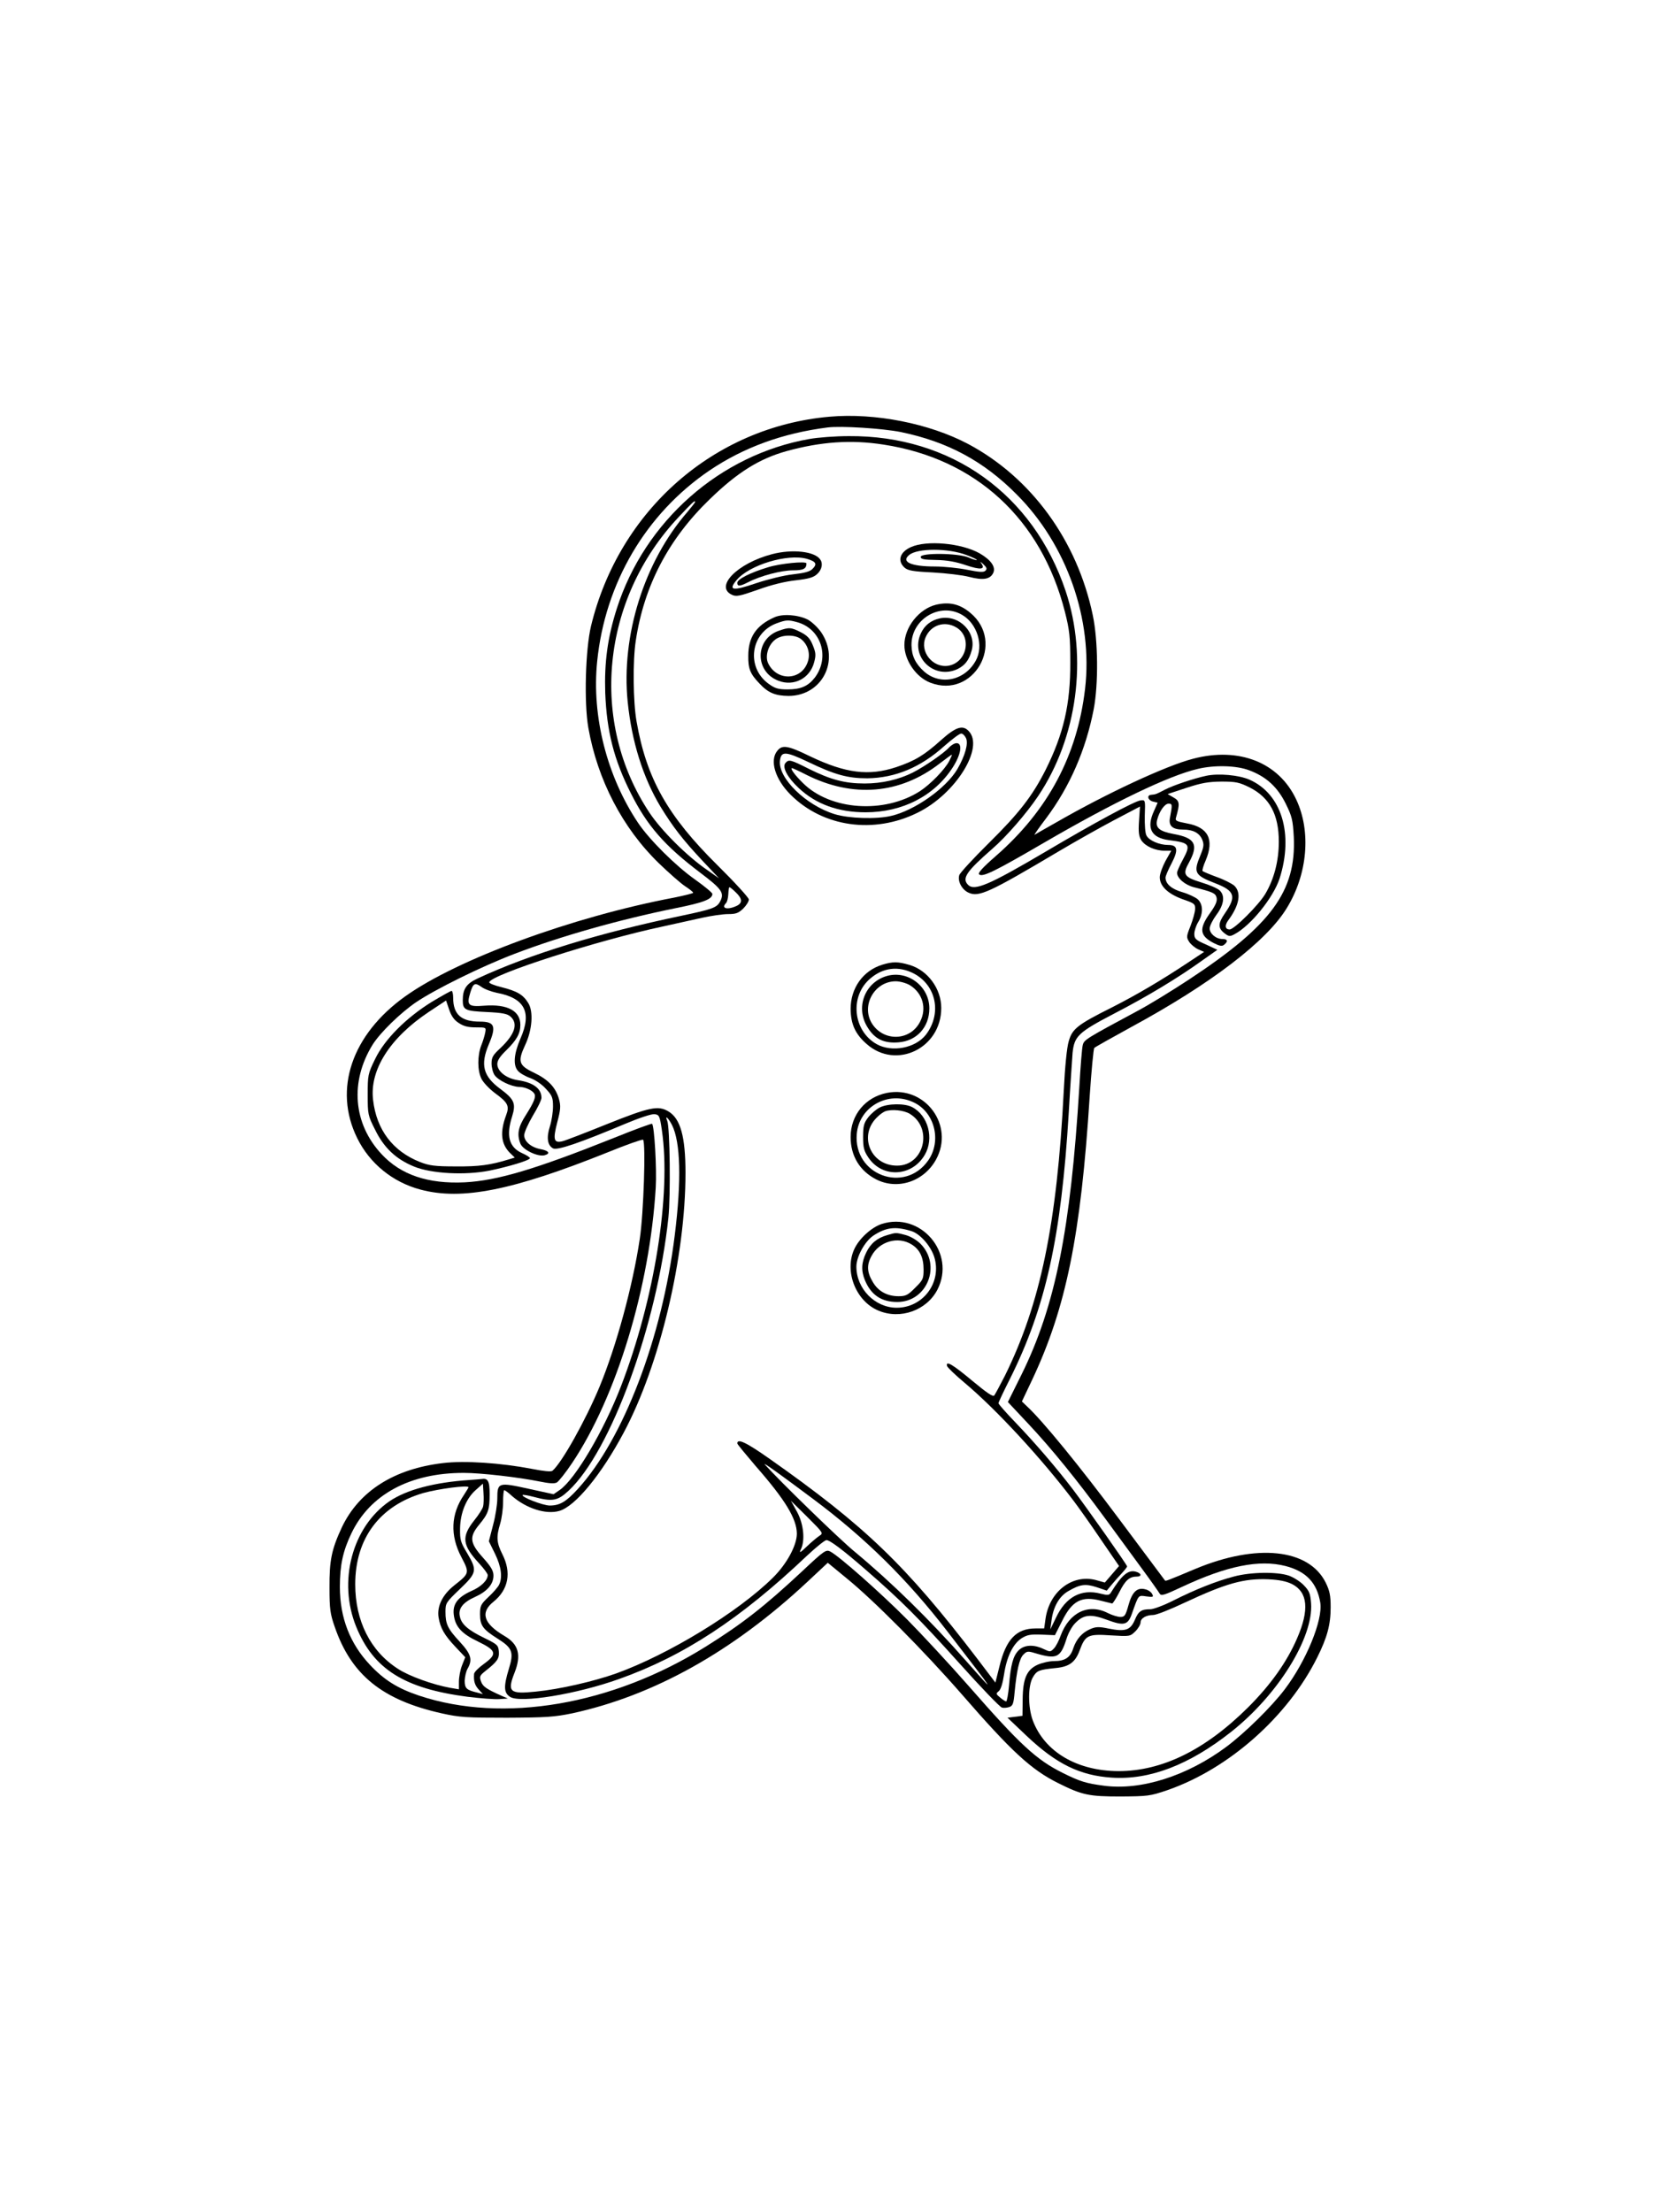 <?xml version="1.0" standalone="no"?>
<!DOCTYPE svg PUBLIC "-//W3C//DTD SVG 20010904//EN"
 "http://www.w3.org/TR/2001/REC-SVG-20010904/DTD/svg10.dtd">
<svg version="1.0" xmlns="http://www.w3.org/2000/svg"
 width="864pt" height="1152pt" viewBox="0 0 864 1152"
 preserveAspectRatio="xMidYMid meet">

<g transform="translate(0,1152) scale(0.1,-0.1)"
fill="#000000" stroke="none">
<path d="M4320 9350 c-601 -53 -1096 -487 -1242 -1090 -29 -121 -37 -398 -14
-530 48 -271 178 -522 368 -706 52 -50 113 -104 136 -119 23 -15 42 -30 42
-34 0 -3 -44 -14 -98 -25 -530 -100 -1131 -321 -1401 -514 -279 -199 -376
-484 -251 -738 65 -133 186 -231 331 -269 215 -57 479 -4 973 194 98 40 181
69 185 66 15 -16 3 -383 -17 -516 -37 -247 -122 -558 -209 -769 -73 -176 -198
-399 -246 -439 -8 -6 -46 -2 -107 10 -162 31 -351 44 -464 30 -253 -30 -435
-145 -525 -333 -54 -116 -66 -172 -65 -318 0 -108 4 -136 27 -201 86 -251 248
-382 557 -451 94 -21 129 -23 340 -23 205 1 248 4 340 23 424 92 835 321 1223
683 l108 101 96 -79 c141 -114 404 -379 602 -606 260 -299 361 -392 501 -462
126 -63 161 -70 325 -70 143 1 154 2 245 33 320 111 627 383 780 691 52 104
70 171 70 261 0 62 -5 86 -26 129 -88 176 -358 205 -679 71 -152 -64 -154 -64
-158 -60 -2 3 -110 147 -239 320 -205 275 -400 514 -481 588 l-25 24 54 114
c176 374 253 750 299 1474 9 135 20 249 24 253 5 5 91 53 191 108 419 227 708
449 812 621 108 176 127 398 49 564 -90 193 -297 276 -537 213 -140 -36 -448
-179 -714 -332 -58 -33 -108 -61 -112 -64 -4 -2 23 37 61 87 122 163 206 355
247 567 25 131 23 358 -5 490 -81 388 -320 716 -649 891 -202 107 -486 163
-722 142z m372 -80 c242 -50 431 -151 603 -325 261 -261 398 -652 356 -1012
-41 -348 -193 -633 -464 -870 -70 -61 -95 -89 -88 -96 17 -17 83 16 337 164
361 210 651 350 802 385 87 21 201 18 267 -7 89 -33 148 -87 191 -174 33 -67
37 -85 42 -173 13 -283 -117 -460 -543 -741 -88 -58 -207 -131 -263 -161 -277
-149 -286 -154 -293 -182 -4 -14 -12 -113 -18 -220 -45 -739 -125 -1140 -301
-1496 l-71 -143 106 -113 c123 -131 254 -293 399 -491 56 -77 142 -193 189
-258 48 -65 91 -126 96 -135 8 -14 22 -10 118 35 233 109 401 143 538 108 108
-28 164 -88 181 -191 14 -90 -73 -303 -185 -451 -68 -90 -206 -226 -305 -300
-203 -151 -444 -228 -637 -202 -93 12 -127 23 -213 66 -138 68 -224 148 -491
453 -99 113 -243 268 -320 346 -137 138 -353 329 -400 354 -23 12 -31 7 -147
-102 -197 -184 -314 -275 -503 -393 -487 -304 -1053 -401 -1492 -255 -111 37
-182 81 -256 160 -104 110 -157 246 -157 406 0 114 16 187 60 279 97 203 305
315 585 315 90 0 288 -23 396 -45 49 -10 76 -12 89 -5 10 6 46 51 80 102 231
345 404 916 435 1433 6 98 -7 321 -19 333 -3 2 -91 -30 -197 -73 -411 -164
-608 -223 -779 -232 -191 -9 -333 39 -433 147 -148 159 -165 377 -47 569 40
64 145 166 227 222 101 68 340 186 513 252 238 91 540 177 840 238 146 29 190
47 190 74 0 6 -40 39 -89 74 -101 71 -239 208 -298 296 -162 242 -242 555
-213 840 41 409 254 770 585 995 178 120 380 194 615 224 70 9 287 -5 382 -24z"/>
<path d="M4215 9234 c-465 -82 -857 -427 -1003 -884 -48 -151 -65 -279 -60
-438 8 -201 45 -347 133 -522 85 -170 176 -274 361 -414 114 -86 128 -106 104
-151 -17 -32 -41 -40 -202 -74 -426 -89 -789 -200 -1060 -326 -59 -27 -78 -55
-78 -114 0 -50 12 -56 124 -61 83 -4 108 -9 125 -24 41 -37 22 -93 -53 -164
-39 -36 -46 -48 -46 -80 0 -21 7 -48 16 -61 20 -28 88 -60 127 -61 30 0 67
-16 79 -34 11 -16 0 -44 -43 -112 -40 -62 -48 -100 -29 -149 12 -32 90 -70
126 -61 33 9 22 24 -21 32 -49 9 -85 40 -85 72 0 15 21 61 45 102 25 41 45 82
45 93 0 48 -42 80 -123 92 -60 9 -107 46 -107 84 0 19 14 40 46 71 55 54 74
88 74 133 0 73 -67 109 -187 100 -84 -7 -94 2 -74 67 15 50 24 55 58 31 16
-12 52 -25 80 -31 146 -27 184 -101 124 -237 -35 -81 -40 -141 -13 -170 9 -11
38 -28 64 -37 27 -10 61 -33 82 -57 32 -34 36 -46 36 -91 0 -28 -7 -75 -16
-103 -19 -59 -13 -99 16 -115 22 -12 141 29 374 127 74 31 139 53 155 51 24
-3 27 -8 38 -83 49 -334 -38 -880 -213 -1334 -90 -233 -239 -485 -319 -540
l-32 -22 -133 29 c-154 34 -160 32 -160 -51 0 -29 -9 -90 -22 -138 l-22 -85
32 -65 c33 -68 40 -124 21 -162 -6 -12 -31 -41 -55 -63 -40 -38 -44 -46 -44
-90 0 -59 15 -79 93 -128 76 -48 84 -70 57 -157 -28 -92 -26 -124 6 -145 52
-35 349 14 569 93 337 120 630 312 977 641 48 45 94 82 102 82 18 0 84 -49
210 -159 172 -149 273 -249 482 -482 112 -125 212 -229 222 -231 10 -3 27 -1
39 3 18 6 22 19 27 76 11 114 25 177 46 197 18 18 23 19 62 7 111 -33 131 -24
162 74 9 30 30 68 47 84 43 44 81 47 164 16 89 -33 109 -28 130 32 36 101 32
96 75 90 36 -5 39 -3 30 13 -5 10 -21 21 -36 24 -42 11 -68 -14 -87 -83 -15
-54 -20 -61 -42 -61 -14 0 -43 9 -65 20 -101 52 -201 4 -246 -117 -9 -26 -25
-57 -35 -67 -18 -19 -20 -19 -54 -3 -52 25 -101 22 -130 -7 -29 -29 -41 -75
-50 -183 -4 -46 -11 -83 -15 -83 -4 0 -18 9 -31 20 -22 18 -23 21 -8 33 11 8
21 41 28 87 14 93 46 158 90 188 30 19 46 22 105 20 l70 -3 38 75 c52 105 102
131 203 104 28 -7 53 -13 57 -14 4 0 21 27 38 60 30 60 52 80 89 80 30 0 26
18 -5 26 -39 10 -72 -18 -129 -110 -8 -13 -16 -14 -52 -5 -102 27 -183 -17
-234 -126 l-29 -60 6 45 c9 72 40 127 87 154 62 36 89 40 148 21 l53 -18 24
29 c13 16 37 43 53 60 16 17 29 34 29 37 0 8 -208 303 -283 402 -85 111 -189
233 -296 345 -50 52 -91 98 -91 103 0 4 26 60 59 125 187 374 268 740 307
1387 8 143 18 283 20 312 9 87 29 107 215 204 176 91 336 188 461 278 l78 55
-60 28 c-53 23 -60 30 -60 55 0 15 9 43 20 61 27 44 26 93 -2 119 -13 11 -49
28 -80 37 -56 16 -88 43 -88 76 0 8 14 41 31 73 37 71 33 97 -17 97 -46 0
-100 23 -113 49 -7 11 -10 57 -9 103 3 83 3 83 -22 80 -30 -3 -243 -118 -498
-269 -290 -171 -367 -204 -400 -171 -34 34 -9 70 126 188 71 61 179 185 239
275 204 304 259 719 143 1067 -169 505 -597 811 -1130 807 -69 0 -161 -7 -205
-15z m385 -29 c481 -73 823 -387 946 -871 24 -95 28 -129 28 -264 1 -217 -35
-372 -129 -560 -69 -136 -138 -225 -295 -380 -81 -80 -150 -155 -154 -167 -10
-31 13 -75 47 -91 54 -26 109 0 468 213 86 51 217 125 291 164 l135 71 -5 -75
c-4 -59 -1 -80 12 -101 21 -31 72 -54 121 -54 l35 0 -30 -53 c-16 -30 -30 -68
-30 -85 0 -47 43 -87 120 -115 61 -21 65 -24 64 -52 -1 -17 -12 -56 -24 -87
-22 -55 -22 -59 -6 -84 10 -14 31 -31 47 -38 l30 -13 -83 -55 c-140 -93 -267
-168 -399 -235 -178 -89 -205 -111 -223 -175 -10 -32 -20 -136 -26 -258 -35
-694 -122 -1111 -307 -1485 -25 -49 -50 -95 -55 -102 -7 -8 -39 14 -116 78
-102 85 -137 105 -130 76 2 -8 44 -48 93 -89 164 -138 398 -391 566 -613 25
-33 89 -123 141 -200 l96 -140 -37 -43 -37 -43 -47 13 c-123 32 -242 -60 -262
-202 l-7 -50 -45 0 c-100 0 -154 -57 -188 -198 l-21 -84 -94 124 c-372 487
-584 691 -1083 1042 -122 86 -168 107 -167 79 0 -4 44 -57 96 -118 155 -177
213 -274 214 -351 0 -61 -52 -158 -125 -230 -182 -180 -544 -400 -815 -498
-118 -42 -296 -83 -420 -95 -135 -14 -150 -2 -110 99 36 92 21 148 -53 191
-109 64 -127 122 -57 178 78 63 95 152 46 248 -30 60 -32 90 -11 159 8 27 15
77 15 112 0 34 3 62 6 62 4 0 22 -13 40 -30 76 -66 178 -98 247 -78 83 24 219
189 336 409 187 351 321 912 321 1351 0 189 -26 284 -90 321 -52 31 -97 22
-317 -66 -114 -46 -220 -87 -234 -90 -45 -11 -50 9 -27 98 18 68 19 86 9 122
-17 60 -55 101 -130 137 -80 38 -86 58 -46 144 37 78 44 175 16 219 -27 44
-59 62 -138 82 -38 9 -67 21 -65 26 9 40 564 218 902 290 69 15 162 36 208 46
46 10 106 19 134 19 41 0 54 5 79 29 16 16 29 37 29 47 0 9 -73 89 -163 178
-261 258 -370 452 -422 750 -18 103 -20 316 -4 419 43 286 170 530 386 738
144 140 259 211 400 250 178 49 336 60 503 34z m-980 -299 c0 -3 -18 -26 -40
-52 -225 -259 -346 -644 -311 -989 21 -206 79 -393 171 -546 65 -106 116 -172
220 -283 l85 -90 -64 45 c-102 70 -236 203 -298 296 -315 473 -252 1112 152
1541 72 77 85 89 85 78z m212 -2033 c35 -33 36 -56 3 -71 -48 -22 -81 -12 -54
15 6 6 11 27 12 47 1 20 3 36 6 36 3 0 18 -12 33 -27z m-332 -1212 c44 -88 50
-287 14 -574 -66 -534 -267 -1061 -505 -1321 -61 -67 -94 -86 -146 -86 -35 0
-151 45 -141 55 2 2 28 -2 58 -10 97 -26 124 -21 181 32 221 206 461 865 520
1422 12 116 8 471 -6 504 -14 33 5 17 25 -22z m735 -1947 c269 -201 488 -416
697 -687 261 -338 262 -340 100 -157 -190 216 -390 411 -579 568 -80 65 -394
371 -470 456 -12 15 86 -56 252 -180z m32 -192 c-12 -8 -42 -33 -66 -56 -33
-32 -40 -35 -31 -16 24 46 16 133 -19 197 l-32 58 85 -84 c84 -84 85 -85 63
-99z"/>
<path d="M4744 8671 c-58 -26 -72 -72 -33 -107 17 -15 43 -20 147 -25 70 -4
155 -14 189 -23 73 -19 110 -13 126 21 14 31 -13 68 -72 102 -95 53 -275 69
-357 32z m289 -41 c32 -12 57 -24 54 -26 -2 -2 -21 3 -43 13 -54 23 -249 25
-249 3 0 -12 16 -15 80 -16 56 -1 102 -9 155 -27 77 -26 104 -23 80 10 -8 10
-3 8 10 -4 19 -18 22 -25 12 -35 -9 -9 -30 -8 -95 5 -45 9 -121 17 -168 17
-124 0 -178 24 -134 60 43 36 203 36 298 0z"/>
<path d="M4020 8634 c-179 -47 -299 -168 -209 -211 23 -11 39 -8 136 26 71 26
142 43 197 49 69 8 93 15 112 33 24 22 31 54 16 75 -28 43 -146 56 -252 28z
m182 -24 c48 -14 55 -27 30 -52 -14 -15 -42 -22 -103 -29 -46 -5 -131 -26
-191 -46 -123 -42 -147 -38 -102 16 66 79 265 139 366 111z"/>
<path d="M4000 8566 c-93 -28 -160 -62 -160 -81 0 -20 13 -19 58 4 64 33 172
61 232 61 54 0 70 8 70 36 0 13 -136 0 -200 -20z"/>
<path d="M4875 8371 c-89 -22 -165 -117 -165 -210 0 -79 61 -168 135 -196 225
-87 394 210 208 364 -55 46 -109 58 -178 42z m134 -52 c80 -45 116 -161 73
-239 -57 -104 -184 -131 -268 -58 -46 41 -66 82 -67 138 -2 134 146 225 262
159z"/>
<path d="M4895 8300 c-47 -10 -81 -37 -100 -80 -55 -122 70 -241 192 -184 38
19 59 45 73 95 28 95 -65 190 -165 169z m85 -47 c84 -49 56 -184 -42 -200 -80
-12 -149 73 -118 147 27 65 99 89 160 53z"/>
<path d="M4032 8305 c-94 -42 -135 -103 -135 -200 -1 -67 10 -94 57 -143 46
-50 83 -65 152 -66 175 0 270 184 171 331 -18 26 -49 55 -71 67 -51 25 -131
31 -174 11z m120 -25 c125 -35 171 -182 92 -288 -35 -45 -73 -62 -142 -62 -49
0 -66 5 -99 29 -119 86 -95 267 44 316 47 17 58 18 105 5z"/>
<path d="M4055 8235 c-124 -44 -125 -213 -1 -260 80 -31 164 12 186 96 10 37
9 50 -7 89 -14 35 -28 50 -63 68 -51 26 -61 26 -115 7z m114 -41 c37 -27 53
-76 38 -120 -32 -98 -160 -103 -206 -9 -18 36 -1 96 36 124 32 26 99 28 132 5z"/>
<path d="M4901 7666 c-88 -79 -136 -108 -234 -141 -142 -47 -263 -32 -447 56
-117 57 -146 62 -172 29 -41 -50 -11 -148 69 -228 169 -169 434 -207 662 -94
198 97 350 341 265 426 -31 32 -67 20 -143 -48z m130 10 c13 -28 -5 -92 -45
-161 -59 -100 -223 -216 -346 -244 -77 -18 -220 -13 -292 9 -151 46 -297 189
-286 279 6 50 29 49 145 -6 141 -68 208 -86 310 -86 146 2 278 57 402 169 40
35 78 64 87 64 8 0 19 -11 25 -24z"/>
<path d="M4944 7629 c-27 -31 -131 -102 -190 -132 -74 -37 -161 -57 -251 -57
-103 0 -177 20 -288 75 -99 50 -107 52 -125 31 -17 -22 11 -75 70 -130 90 -84
206 -126 348 -126 192 0 358 85 454 234 43 67 52 126 20 126 -11 0 -27 -10
-38 -21z m0 -71 c-23 -45 -98 -122 -153 -158 -186 -119 -466 -100 -609 42 -42
41 -69 78 -57 78 3 0 36 -15 73 -34 244 -123 490 -102 697 59 32 25 60 45 62
45 2 0 -4 -14 -13 -32z"/>
<path d="M4594 6496 c-100 -31 -164 -122 -164 -230 1 -79 24 -131 84 -183 153
-135 388 -22 388 188 0 100 -70 196 -165 224 -60 18 -88 18 -143 1z m164 -45
c118 -61 148 -208 65 -318 -54 -71 -178 -95 -258 -50 -123 70 -141 249 -33
341 67 58 148 67 226 27z"/>
<path d="M4620 6438 c-117 -33 -167 -166 -101 -269 37 -60 85 -83 160 -77 95
7 161 79 161 177 0 114 -111 199 -220 169z m118 -48 c67 -41 90 -120 54 -190
-51 -102 -192 -106 -252 -8 -56 93 15 218 125 218 22 0 54 -9 73 -20z"/>
<path d="M4620 5829 c-113 -22 -190 -115 -190 -230 0 -98 47 -176 132 -220
112 -58 250 -12 313 103 97 177 -56 385 -255 347z m135 -48 c112 -50 151 -201
79 -304 -123 -175 -390 -76 -372 138 12 141 162 226 293 166z"/>
<path d="M4582 5753 c-18 -9 -45 -32 -60 -51 -23 -30 -27 -45 -27 -102 0 -55
4 -73 27 -107 72 -109 227 -102 294 13 50 85 18 206 -66 249 -38 20 -126 19
-168 -2z m156 -33 c123 -75 75 -270 -66 -270 -141 0 -204 162 -100 256 12 12
30 24 38 27 34 12 96 6 128 -13z"/>
<path d="M4591 5146 c-53 -18 -117 -76 -142 -131 -53 -115 8 -271 126 -320
114 -48 251 1 307 109 98 191 -87 408 -291 342z m156 -37 c48 -15 108 -86 122
-147 31 -128 -66 -252 -199 -252 -113 0 -210 99 -210 214 0 52 44 132 89 162
66 43 114 49 198 23z"/>
<path d="M4620 5088 c-52 -15 -86 -43 -109 -91 -25 -52 -27 -94 -6 -145 32
-76 86 -112 168 -112 156 0 232 192 120 304 -21 20 -52 38 -78 45 -50 13 -48
13 -95 -1z m127 -48 c43 -26 63 -68 63 -131 0 -48 -3 -55 -44 -95 -37 -38 -49
-44 -86 -44 -60 0 -107 26 -135 75 -30 50 -32 88 -6 135 40 75 137 104 208 60z"/>
<path d="M6281 7480 c-64 -14 -170 -49 -216 -73 -42 -22 -46 -24 -70 -26 -24
-2 -17 -28 9 -35 l25 -6 -19 -43 c-41 -89 -15 -140 78 -152 109 -14 115 -22
72 -102 -17 -31 -30 -61 -30 -68 0 -28 41 -63 87 -75 102 -26 113 -31 119 -55
4 -18 -5 -39 -35 -81 -58 -81 -53 -117 20 -155 32 -16 44 -18 55 -8 21 17 17
29 -9 29 -34 0 -67 28 -67 55 0 14 16 45 35 71 40 53 46 101 16 128 -11 10
-52 28 -92 40 -94 29 -102 42 -66 106 50 92 31 127 -81 147 -74 14 -95 32 -86
72 11 45 39 86 60 86 20 0 20 -5 7 -74 -8 -42 14 -61 68 -61 52 0 85 -17 100
-52 10 -25 9 -37 -9 -81 -38 -91 -31 -105 78 -147 101 -39 110 -68 50 -155
-37 -53 -38 -77 -4 -104 23 -18 29 -19 53 -6 85 45 202 190 235 290 74 232 11
441 -157 515 -55 24 -161 34 -226 20z m226 -60 c105 -53 153 -141 153 -283 0
-101 -25 -196 -71 -273 -35 -58 -161 -184 -185 -184 -24 0 -27 21 -7 48 58 78
69 144 31 180 -13 11 -54 32 -91 45 -38 14 -71 28 -74 31 -3 3 4 28 16 55 46
109 14 173 -97 193 -57 11 -63 14 -57 32 20 71 19 85 -13 103 l-31 18 97 32
c79 26 113 32 183 33 76 0 93 -4 146 -30z"/>
<path d="M2249 6303 c-134 -83 -247 -196 -296 -299 -37 -76 -38 -83 -38 -185
0 -101 1 -108 38 -181 46 -95 110 -155 204 -193 90 -37 266 -46 392 -21 102
21 211 54 211 65 0 4 -18 16 -41 26 -68 31 -84 90 -52 191 21 68 12 89 -62
144 -89 66 -104 125 -60 230 41 96 32 120 -46 120 -97 0 -139 37 -139 125 0
19 -4 35 -8 35 -5 0 -51 -26 -103 -57z m140 -110 c25 -17 48 -23 89 -23 54 0
54 0 49 -27 -3 -16 -12 -46 -21 -68 -20 -53 -20 -129 1 -172 9 -19 40 -52 69
-74 70 -51 78 -68 60 -116 -33 -89 -27 -149 19 -196 l26 -25 -33 -10 c-95 -29
-153 -37 -273 -36 -111 0 -139 4 -188 23 -141 56 -226 167 -244 323 -19 156
88 324 291 459 l89 59 16 -47 c11 -33 26 -55 50 -70z"/>
<path d="M2445 3813 c-183 -12 -329 -51 -417 -111 -194 -134 -269 -417 -173
-653 90 -221 250 -322 581 -365 66 -8 141 -14 165 -12 l44 3 -30 13 c-83 37
-100 49 -110 76 -9 25 -6 31 20 52 65 51 76 67 73 104 -3 33 -8 37 -75 70 -85
41 -120 72 -128 112 -10 41 16 74 79 102 62 28 96 66 96 111 0 25 -12 46 -55
94 -69 77 -72 108 -19 172 47 57 54 77 54 159 0 68 -9 84 -43 78 -7 -1 -34 -3
-62 -5z m71 -138 c-3 -12 -24 -45 -46 -72 -68 -86 -63 -129 26 -225 24 -26 44
-53 44 -60 0 -27 -34 -61 -85 -83 -71 -32 -98 -68 -92 -122 7 -63 40 -100 126
-141 97 -47 102 -65 32 -116 -28 -20 -52 -44 -52 -53 -3 -38 4 -59 24 -81 l22
-24 -30 8 c-55 13 -65 22 -65 62 1 20 7 48 15 62 27 47 19 76 -40 140 -64 69
-75 93 -75 157 0 45 3 49 75 118 89 85 91 97 38 187 -34 56 -38 69 -37 128 1
81 32 158 83 202 l36 32 3 -49 c2 -27 1 -58 -2 -70z m-76 100 c0 -2 -11 -20
-24 -40 -68 -100 -73 -210 -13 -324 43 -82 42 -84 -35 -145 -63 -49 -93 -110
-84 -168 9 -56 31 -94 89 -155 l50 -53 -17 -43 c-9 -23 -16 -61 -16 -84 l0
-40 -47 8 c-88 16 -214 61 -271 99 -143 92 -222 249 -222 440 0 239 128 409
354 475 79 22 236 43 236 30z"/>
<path d="M6425 3310 c-89 -23 -200 -67 -315 -125 -49 -25 -103 -45 -119 -45
-47 0 -62 -10 -81 -56 -23 -53 -49 -62 -135 -45 -52 11 -68 10 -96 -2 -43 -18
-73 -52 -89 -99 -15 -49 -43 -68 -100 -68 -25 0 -63 -9 -86 -19 -57 -26 -77
-72 -78 -181 l-1 -85 -39 -5 -39 -5 98 -93 c156 -148 279 -208 445 -219 197
-13 403 66 620 237 244 192 431 492 418 671 -4 51 -9 64 -38 94 -18 19 -53 41
-78 50 -62 21 -199 19 -287 -5z m304 -39 c82 -42 91 -134 26 -283 -53 -123
-138 -242 -254 -358 -224 -223 -449 -333 -676 -333 -216 1 -384 100 -446 263
-26 70 -26 184 1 227 20 34 31 38 120 47 69 7 100 30 123 92 29 79 43 86 161
78 101 -6 101 -6 129 21 15 15 27 36 27 46 0 22 29 39 66 39 16 0 89 29 163
64 216 101 309 127 436 122 58 -3 93 -10 124 -25z"/>
</g>
</svg>
